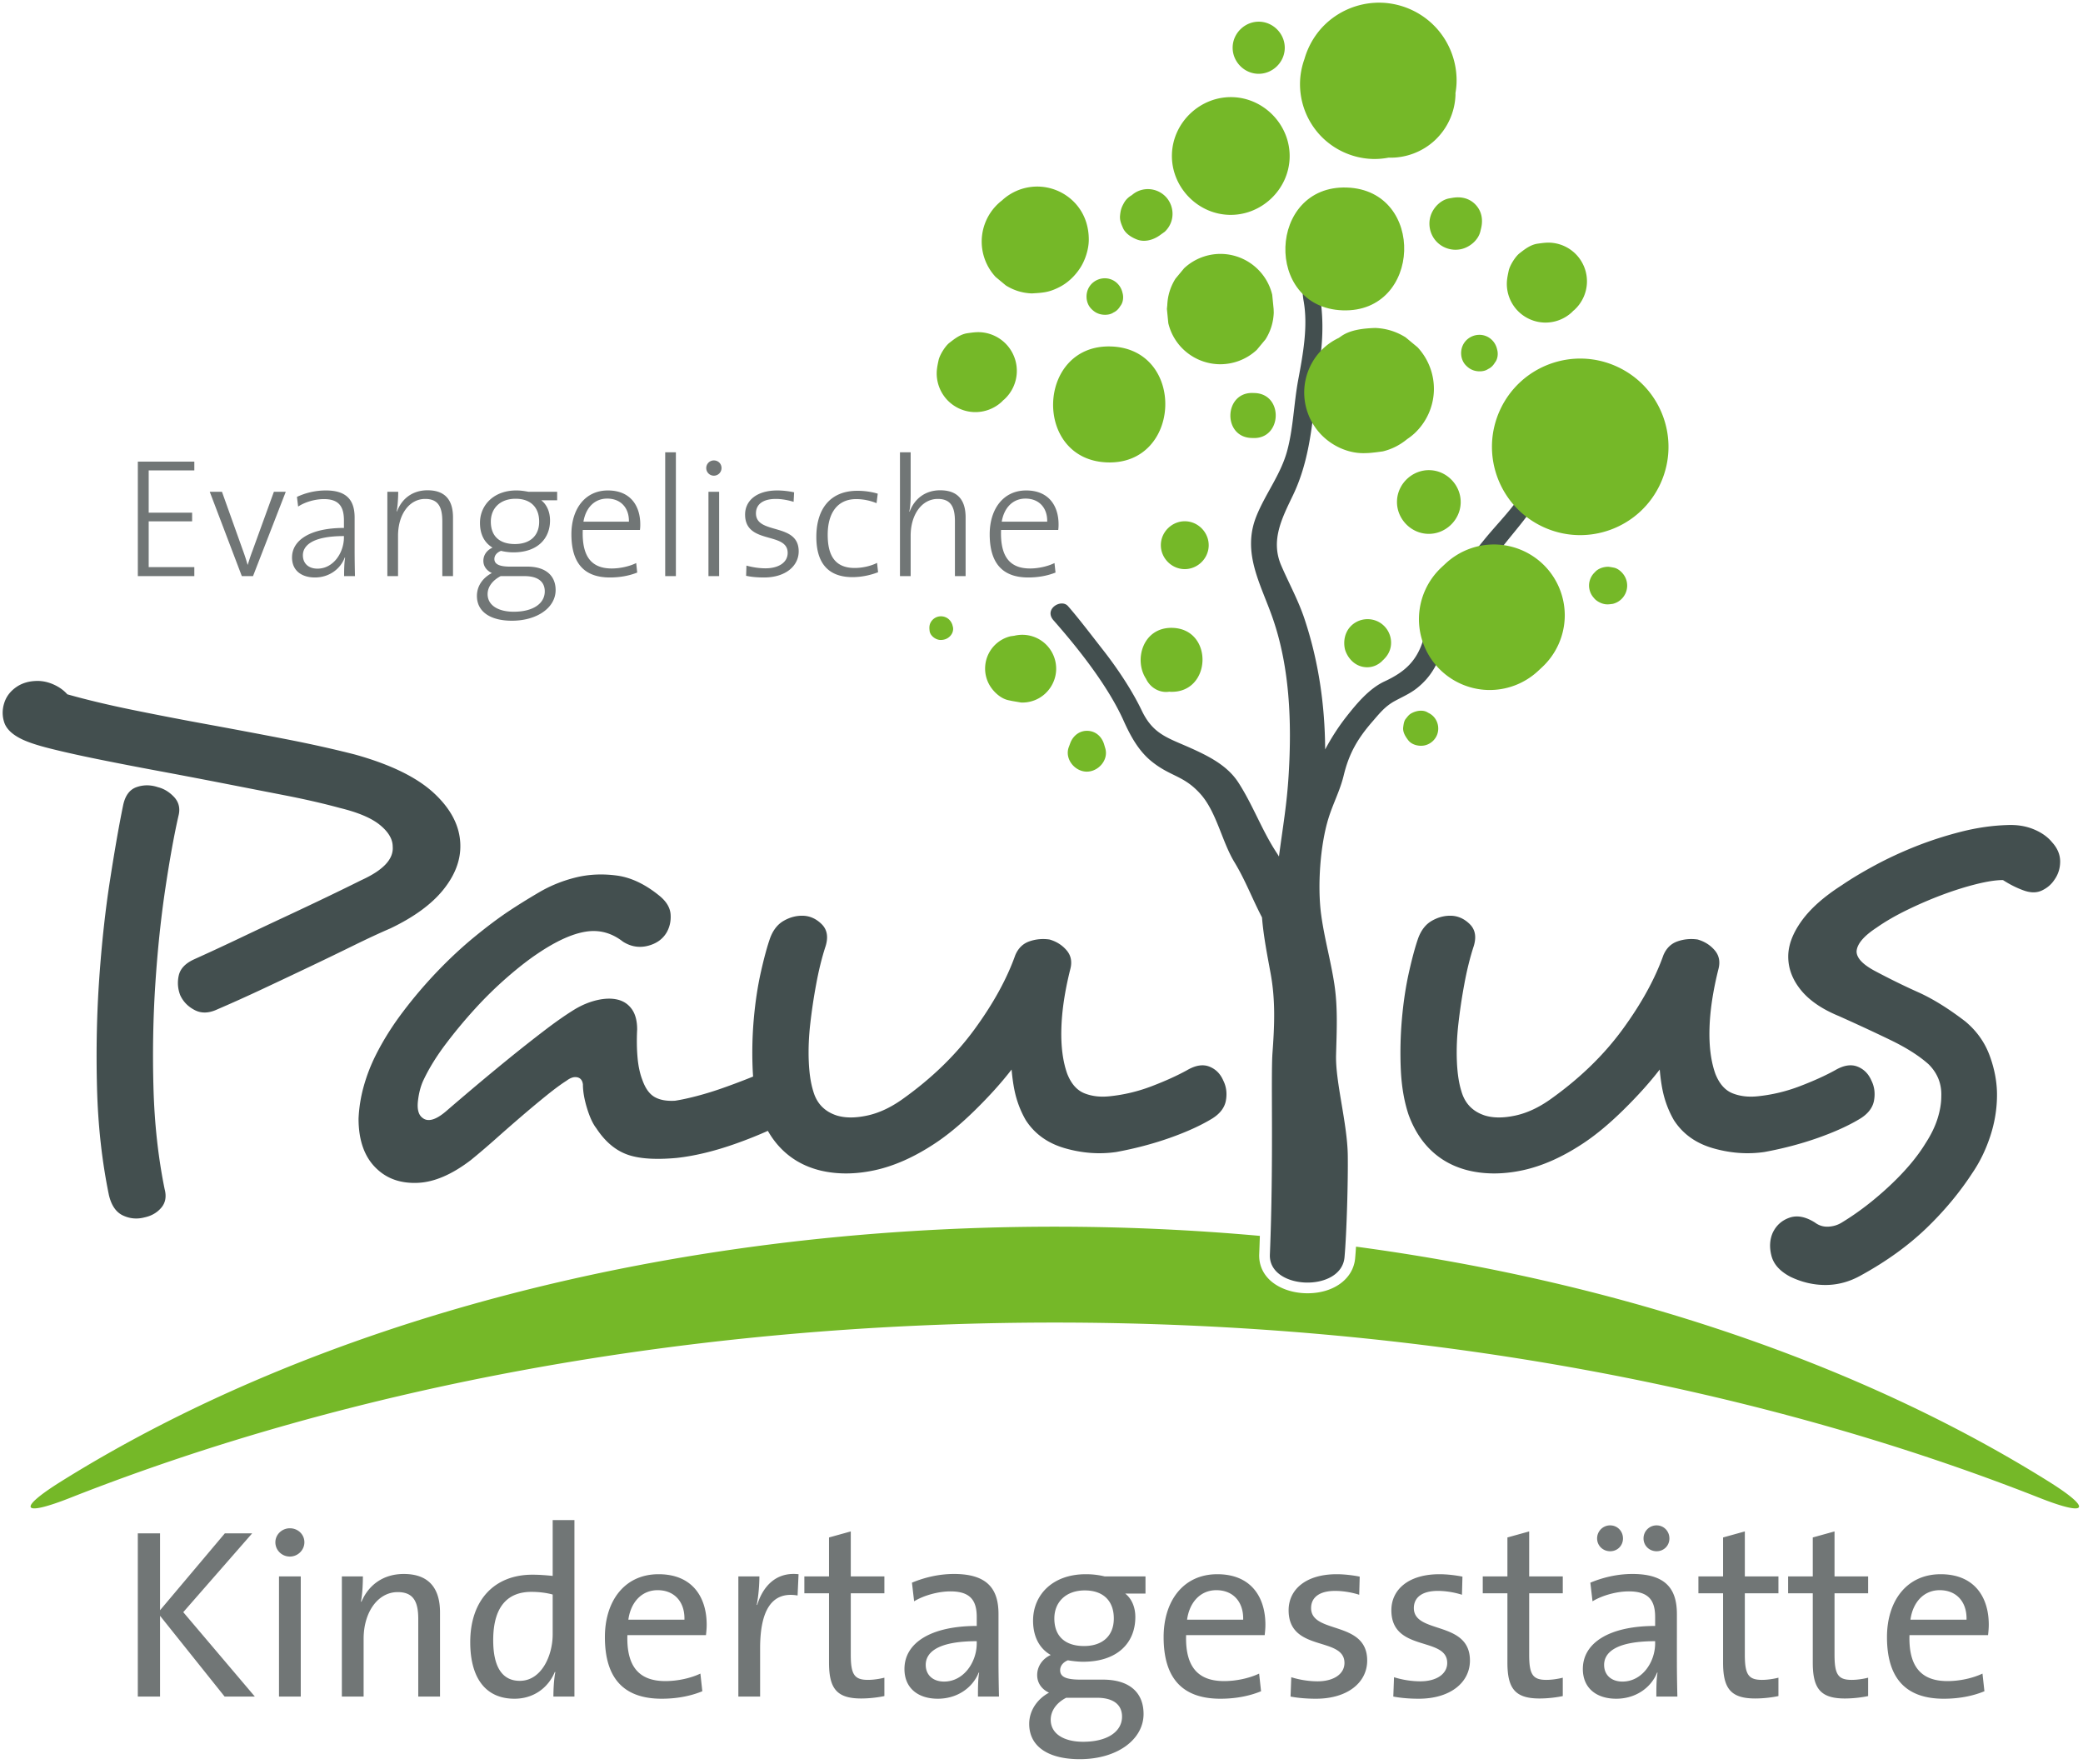<svg viewBox="0 0 921 780" xmlns="http://www.w3.org/2000/svg" fill-rule="evenodd" clip-rule="evenodd" stroke-linejoin="round" stroke-miterlimit="2"><g fill-rule="nonzero"><path d="M908.268 389.094c-1.308 1.971-3.121 3.504-5.421 4.6-2.3 1.096-4.979 1.096-8.042 0-3.075-1.096-6.137-2.629-9.2-4.6-3.07 0-7.012.608-11.825 1.808-4.825 1.204-9.858 2.792-15.112 4.758a178.863 178.863 0 00-15.6 6.734c-5.154 2.525-9.583 5.096-13.308 7.725-5.696 3.721-8.655 7.225-8.871 10.508 0 2.85 2.629 5.7 7.887 8.542 6.567 3.504 13.025 6.683 19.379 9.525 6.35 2.85 13.25 7.121 20.696 12.812 5.034 4.163 8.646 9.2 10.842 15.109 2.183 5.912 3.283 11.72 3.283 17.412 0 6.133-.987 12.213-2.954 18.229-1.975 6.021-4.604 11.442-7.887 16.263-5.696 8.754-12.538 16.966-20.53 24.637-8 7.659-17.57 14.563-28.741 20.692-5.042 2.846-10.3 4.271-15.767 4.271-5.258 0-10.404-1.204-15.442-3.613-4.6-2.408-7.391-5.475-8.375-9.196-.983-3.729-.82-7.12.492-10.187 1.529-3.283 3.992-5.529 7.392-6.733 3.391-1.205 7.171-.492 11.333 2.137 1.75 1.313 3.721 1.917 5.913 1.804 2.187-.112 4.154-.712 5.912-1.804 7.225-4.383 14.292-9.804 21.188-16.262 6.895-6.459 12.204-12.759 15.929-18.888 2.408-3.717 4.158-7.333 5.258-10.837 1.096-3.5 1.646-6.788 1.646-9.859.212-5.471-1.646-10.179-5.588-14.121-4.162-3.725-9.745-7.279-16.754-10.679-7.008-3.391-14.671-6.95-22.991-10.675-7.446-3.066-13.034-6.9-16.755-11.496-3.725-4.6-5.587-9.525-5.587-14.783 0-5.033 1.975-10.292 5.912-15.767 3.946-5.475 9.859-10.725 17.742-15.766 4.158-2.846 9.083-5.8 14.783-8.871 5.692-3.067 11.713-5.854 18.067-8.375 6.346-2.513 12.975-4.65 19.871-6.408 6.9-1.75 13.633-2.734 20.204-2.955 4.379-.216 8.317.384 11.825 1.809 3.5 1.425 6.242 3.337 8.213 5.746 2.408 2.625 3.612 5.479 3.612 8.541 0 3.071-.875 5.804-2.629 8.213zM686.12 199.038c-.154-4.562-7.187-4.883-7.145-.25.17 16.917-13.038 27.85-22.871 40.005-11.204 13.854-21.642 26-26.6 43.362-2.842 9.967-8.238 14.892-17.359 19.125-6.712 3.125-12.208 9.696-16.708 15.408-3.654 4.63-6.771 9.521-9.521 14.659-.1-19.671-2.929-39.192-9.196-57.909-2.716-8.1-6.829-15.558-10.208-23.379-4.842-11.187.346-21.021 5.196-31.137 9.017-18.842 8.796-39.375 11.883-59.704 1.538-10.196 1.55-20.788-.425-30.921-1.587-8.117.479-16.484-3.271-24.154-2.02-4.155-8.245-.767-6.291 3.387 3.433 7.308 1.354 17.5 2.787 25.504 2.038 11.396-.329 23.838-2.404 35.004-1.933 10.392-2.117 21.175-4.887 31.367-2.838 10.433-9.617 18.921-13.588 28.813-6.537 16.258 2.004 30.066 7.229 45.141 7.575 21.838 8.429 46.071 7.054 68.909-.804 13.533-2.545 22.925-4.304 36.416-.308-.5-.604-1.016-.929-1.508-6.592-9.963-10.558-21.242-17.033-31.229-4.609-7.117-12.192-11.146-19.667-14.584-11.012-5.066-17.8-6.25-23.012-17.166-4.342-9.084-10.95-18.929-17.159-26.85-4.266-5.434-10.954-14.259-15.496-19.392-2.979-3.375-10.775 1.317-6.391 6.292 11.037 12.521 24.087 29.029 30.962 44.308 3.034 6.754 6.6 13.408 12.475 18.133 8.459 6.788 14.088 6.067 21.5 14.305 7.163 7.958 9.504 21.062 15.088 30.233 4.754 7.808 7.958 16.35 12.166 24.383.667 8.346 2.321 16.604 3.821 24.829 2.184 11.917 1.696 23.05.817 35.063-.771 10.625.554 47.379-1.154 89.175-.642 15.721 31.604 16.862 33 1.192.979-10.938 1.604-34.18 1.441-45.175-.212-14.046-5.479-32.355-5.179-44.171.267-10.571.842-20.767-.737-31.284-1.563-10.375-4.463-20.487-5.859-30.904-1.662-12.371-.487-30.566 3.271-42.641 2.025-6.521 5.075-12.134 6.704-18.867 2.35-9.733 6.184-16.3 12.596-23.675 3.25-3.738 5.625-6.842 10.067-9.258 3.279-1.784 6.654-3.23 9.612-5.559 6.605-5.2 9.692-11.429 12.046-19.375 2.625-8.871 5.417-16.083 10.938-23.65a595.17 595.17 0 0116.671-21.746c9.875-12.291 20.641-23.704 20.07-40.525zM79.032 360.188c-1.971 8.541-3.937 19.379-5.912 32.52-1.971 13.138-3.446 27.213-4.434 42.213-.987 15-1.262 30.383-.825 46.15.442 15.767 2.079 30.654 4.929 44.671.875 3.287.384 6.025-1.479 8.216-1.862 2.184-4.325 3.613-7.387 4.267-3.288.871-6.463.604-9.525-.821-3.071-1.425-5.15-4.433-6.242-9.033-3.071-14.892-4.821-30.654-5.258-47.3-.438-16.638-.113-32.792.983-48.45 1.096-15.658 2.683-30.167 4.767-43.525 2.079-13.358 3.991-24.308 5.75-32.85.871-4.379 2.841-7.113 5.912-8.213 3.063-1.095 6.242-1.095 9.525 0 2.629.655 4.975 2.084 7.063 4.267 2.075 2.196 2.791 4.825 2.133 7.888zm260.474 139.784c-4.368 1.96-9.014 3.816-13.938 5.569-9.525 3.392-18.342 5.529-26.442 6.409-9.642.87-17.029.325-22.175-1.646-5.146-1.967-9.579-5.804-13.3-11.492-1.538-1.975-2.904-4.929-4.108-8.871-1.205-3.946-1.809-7.441-1.809-10.516-.221-1.75-1.041-2.792-2.462-3.117-1.425-.329-3.013.162-4.763 1.479-2.412 1.533-5.312 3.671-8.704 6.404a478.479 478.479 0 00-10.842 9.034 842.944 842.944 0 00-11.658 10.183c-3.946 3.5-7.667 6.679-11.171 9.525-8.325 6.35-16.096 9.692-23.325 10.021-7.225.329-13.137-1.592-17.737-5.75-5.696-5.038-8.538-12.596-8.538-22.667a63.566 63.566 0 012.296-14.287 76.63 76.63 0 015.258-13.634c3.284-6.571 7.334-13.025 12.155-19.379a200.739 200.739 0 0115.275-17.904c5.362-5.583 10.783-10.621 16.258-15.108 5.475-4.488 10.512-8.267 15.108-11.338 3.946-2.625 8.434-5.421 13.471-8.375 5.038-2.958 10.458-5.142 16.258-6.571 5.805-1.421 11.88-1.691 18.234-.821 6.35.88 12.7 3.942 19.05 9.2 2.846 2.413 4.379 5.042 4.6 7.884.216 2.846-.325 5.475-1.642 7.883-1.758 3.071-4.546 5.092-8.375 6.075-3.833.988-7.504.388-11.004-1.804-5.042-3.942-10.567-5.421-16.588-4.433-6.029.983-13.091 4.216-21.187 9.687-3.946 2.629-8.379 6.079-13.308 10.35a171.69 171.69 0 00-14.284 13.958 217.676 217.676 0 00-12.979 15.605c-4.054 5.366-7.283 10.57-9.692 15.604-1.312 2.625-2.187 5.804-2.629 9.529-.437 3.721.217 6.237 1.975 7.55 2.404 1.975 5.913.983 10.509-2.954 3.283-2.842 7.395-6.35 12.32-10.513a1118.208 1118.208 0 0115.271-12.646 690.728 690.728 0 0115.609-12.316c5.141-3.946 9.691-7.117 13.629-9.529 3.287-1.971 6.625-3.334 10.021-4.105 3.391-.766 6.404-.82 9.033-.166 2.629.658 4.704 2.083 6.242 4.271 1.525 2.191 2.3 5.15 2.3 8.866-.225 4.388-.167 8.492.162 12.321.329 3.833 1.038 7.175 2.138 10.021 1.312 3.725 3.12 6.242 5.42 7.554 2.296 1.317 5.305 1.863 9.034 1.646 2.841-.442 6.125-1.154 9.854-2.138a145.561 145.561 0 0011.167-3.45 320.974 320.974 0 0011.004-4.108c.857-.336 1.687-.67 2.489-1.001a92.753 92.753 0 01-.188-3.104 170.234 170.234 0 01.491-22.338c.659-7.441 1.696-14.337 3.121-20.696 1.425-6.345 2.796-11.379 4.108-15.108 1.313-3.504 3.284-6.021 5.913-7.554 2.629-1.529 5.362-2.3 8.212-2.3 3.284 0 6.184 1.262 8.705 3.775 2.512 2.525 3.004 5.971 1.479 10.35-1.538 4.821-2.85 10.183-3.942 16.096a248.024 248.024 0 00-2.629 17.575c-.658 5.804-.879 11.329-.658 16.587.216 5.259.875 9.642 1.97 13.142 1.534 5.475 5.034 9.087 10.513 10.837 3.721 1.1 8.158 1.1 13.304 0 5.146-1.095 10.35-3.5 15.6-7.225 12.921-9.195 23.542-19.487 31.867-30.879 8.321-11.383 14.341-22.337 18.066-32.846 1.313-3.07 3.392-5.095 6.242-6.079 2.842-.987 5.8-1.258 8.871-.821 3.062.875 5.583 2.463 7.554 4.763s2.517 5.092 1.642 8.375c-2.413 9.637-3.729 18.396-3.942 26.279-.221 7.883.658 14.571 2.625 20.038 1.75 4.383 4.275 7.225 7.558 8.541 3.284 1.313 7.005 1.759 11.167 1.313a72.787 72.787 0 0018.563-4.434c6.02-2.3 11.22-4.65 15.604-7.062 3.716-2.188 7.004-2.738 9.854-1.642 2.846 1.1 4.929 3.179 6.242 6.242 1.308 2.629 1.691 5.533 1.145 8.704-.545 3.179-2.575 5.863-6.075 8.05-5.041 3.067-11.283 5.908-18.725 8.538-7.445 2.629-15.329 4.708-23.65 6.241-7.45 1.096-15.004.546-22.666-1.641-7.667-2.192-13.467-6.35-17.409-12.484a44.21 44.21 0 01-4.108-9.687c-.983-3.396-1.696-7.609-2.133-12.65-4.384 5.7-9.75 11.662-16.096 17.904-6.354 6.242-12.375 11.225-18.067 14.946-8.983 5.912-17.741 9.8-26.283 11.662-8.538 1.854-16.533 1.913-23.975.163-6.354-1.534-11.775-4.384-16.263-8.542-2.755-2.554-5.117-5.559-7.087-9.018zm487.96-22.186c1.308 2.629 1.692 5.533 1.146 8.704-.546 3.179-2.575 5.863-6.075 8.05-5.042 3.067-11.284 5.908-18.725 8.538-7.446 2.629-15.329 4.708-23.65 6.241-7.45 1.096-15.004.546-22.667-1.641-7.667-2.192-13.467-6.35-17.408-12.484a44.165 44.165 0 01-4.109-9.687c-.983-3.396-1.695-7.609-2.133-12.65-4.383 5.7-9.75 11.662-16.096 17.904-6.354 6.242-12.375 11.225-18.066 14.946-8.984 5.912-17.742 9.8-26.284 11.662-8.537 1.854-16.533 1.913-23.975.163-6.354-1.534-11.775-4.384-16.262-8.542-4.492-4.162-7.938-9.525-10.346-16.096-1.971-5.912-3.121-12.591-3.45-20.037a170.06 170.06 0 01.492-22.338c.658-7.441 1.695-14.337 3.12-20.696 1.425-6.345 2.796-11.379 4.109-15.108 1.312-3.504 3.283-6.021 5.912-7.554 2.629-1.529 5.363-2.3 8.213-2.3 3.283 0 6.183 1.262 8.704 3.775 2.512 2.525 3.004 5.971 1.479 10.35-1.537 4.821-2.85 10.183-3.942 16.096a248.024 248.024 0 00-2.629 17.575c-.658 5.804-.879 11.329-.658 16.587.217 5.259.875 9.642 1.971 13.142 1.533 5.475 5.033 9.087 10.512 10.837 3.721 1.1 8.159 1.1 13.304 0 5.146-1.095 10.35-3.5 15.6-7.225 12.921-9.195 23.542-19.487 31.867-30.879 8.321-11.383 14.342-22.337 18.067-32.846 1.312-3.07 3.391-5.095 6.241-6.079 2.842-.987 5.8-1.258 8.871-.821 3.063.875 5.584 2.463 7.554 4.763 1.971 2.3 2.517 5.092 1.642 8.375-2.412 9.637-3.729 18.396-3.942 26.279-.22 7.883.659 14.571 2.625 20.038 1.75 4.383 4.275 7.225 7.559 8.541 3.283 1.313 7.004 1.759 11.166 1.313a72.777 72.777 0 0018.563-4.434c6.021-2.3 11.221-4.65 15.604-7.062 3.717-2.188 7.004-2.738 9.854-1.642 2.846 1.1 4.929 3.179 6.242 6.242zM203.532 373.325c.217 6.792-2.25 13.417-7.396 19.875-5.146 6.463-12.971 12.213-23.483 17.246-4.6 1.971-10.021 4.492-16.263 7.554a1729.665 1729.665 0 01-19.708 9.525 3387.592 3387.592 0 01-20.858 9.854c-7.013 3.284-13.584 6.242-19.709 8.871-3.729 1.754-7.062 1.867-10.02.329-2.959-1.529-5.088-3.721-6.405-6.571-1.095-2.841-1.312-5.75-.658-8.704.658-2.958 2.846-5.308 6.571-7.062a1123.108 1123.108 0 0020.529-9.525 2748.05 2748.05 0 0120.204-9.525 1747.079 1747.079 0 0018.396-8.709 1120.45 1120.45 0 0015.113-7.387c9.629-4.379 14.233-9.308 13.791-14.783 0-3.284-1.858-6.459-5.583-9.525-3.725-3.067-9.638-5.588-17.738-7.559-7.225-1.971-15.329-3.829-24.308-5.583-8.983-1.75-18.233-3.554-27.758-5.421-9.525-1.858-19-3.662-28.413-5.417a1651.534 1651.534 0 01-26.279-5.095c-8.104-1.642-15.225-3.225-21.354-4.763-6.129-1.529-10.621-3.062-13.467-4.596-3.729-1.975-6.025-4.325-6.896-7.062-.879-2.738-.879-5.534 0-8.379.871-2.846 2.625-5.2 5.255-7.063 2.625-1.858 5.8-2.792 9.525-2.792 2.408 0 4.816.546 7.229 1.642 2.404 1.1 4.379 2.521 5.912 4.271 8.542 2.412 18.171 4.708 28.904 6.9a1649.375 1649.375 0 0033.18 6.404 3372.864 3372.864 0 0133.995 6.404c11.28 2.192 21.63 4.492 31.046 6.9 15.767 4.384 27.429 10.075 34.984 17.079 7.558 7.013 11.441 14.567 11.662 22.667z" fill="#434f4f"/><path d="M112.672 750.082L81.03 712.775l30.466-34.848H99.417L70.768 711.92v-33.993h-9.834v72.155h9.834v-35.703l28.542 35.703h13.362zm21.914-68.2c0-3.528-2.886-6.2-6.414-6.2-3.527 0-6.414 2.779-6.414 6.2 0 3.527 2.887 6.307 6.414 6.307 3.528 0 6.414-2.887 6.414-6.307zm-1.603 68.2v-53.128h-9.621v53.128h9.621zm61.572 0v-37.2c0-9.407-3.848-16.997-16.034-16.997-9.087 0-15.607 4.918-18.707 12.293l-.214-.106c.641-3.1.855-8.018.855-11.118h-9.3v53.128h9.621v-25.548c0-11.759 6.307-20.631 15.072-20.631 7.056 0 9.087 4.382 9.087 11.865v34.314h9.62zm59.435 0v-78.035h-9.621v24.693c-3.207-.32-6.093-.534-8.979-.534-16.783 0-27.473 11.224-27.473 29.824 0 15.5 6.521 25.014 19.563 25.014 8.338 0 14.858-4.703 17.851-11.865l.214.107c-.641 3.1-.855 7.803-.855 10.796h9.3zm-9.621-27.472c0 9.3-4.917 20.524-14.538 20.524-8.017 0-11.758-6.521-11.758-17.959 0-15.286 6.734-21.379 16.889-21.379 2.994 0 6.2.32 9.407 1.176v17.638zm68.094-4.276c0-12.187-6.307-22.342-21.273-22.342-15.072 0-23.731 11.866-23.731 27.793 0 18.708 8.766 27.259 25.121 27.259 6.628 0 12.828-1.176 17.959-3.314l-.855-7.803c-4.276 2.031-10.049 3.314-15.5 3.314-11.332 0-17.211-6.093-16.783-20.311h34.741c.214-1.817.321-3.313.321-4.596zm-9.835-2.245h-24.8c1.069-7.804 5.986-13.042 12.935-13.042 7.483 0 12.079 5.238 11.865 13.042zm50.456-20.097c-10.583-1.176-16.035 6.2-18.28 13.576h-.213c.855-4.383 1.176-9.3 1.176-12.614h-9.301v53.128h9.621v-21.379c0-16.997 5.345-25.228 16.569-23.304l.428-9.407zm37.948 53.876v-8.124c-2.138.535-4.81.962-7.269.962-5.986 0-7.589-2.351-7.589-11.117v-27.152h14.858v-7.483h-14.858v-19.883l-9.621 2.673v17.21h-10.904v7.483h10.904v30.573c0 11.438 3.314 15.927 14.217 15.927 3.421 0 7.269-.427 10.262-1.069zm50.67.214c-.107-4.596-.214-10.262-.214-15.286V713.63c0-10.583-4.383-17.745-19.669-17.745-7.055 0-13.469 1.711-18.6 3.849l.962 8.231c4.596-2.78 11.01-4.383 16.034-4.383 8.766 0 11.652 3.955 11.652 11.331v3.955c-20.097 0-31.962 7.376-31.962 19.028 0 8.445 5.986 13.148 14.752 13.148 8.765 0 15.5-5.024 18.065-11.545h.214c-.534 2.994-.534 6.842-.534 10.583h9.3zm-9.835-23.517c0 8.338-5.772 16.89-14.431 16.89-4.917 0-8.124-2.887-8.124-7.376 0-4.811 4.062-10.476 22.555-10.476v.962zm73.759 31.214c0-9.621-6.414-15.18-17.959-15.18h-9.834c-6.414 0-9.086-1.175-9.086-4.169 0-1.71 1.069-3.42 3.42-4.382 1.818.32 4.49.641 6.735.641 15.179 0 23.09-8.338 23.09-19.776 0-4.49-1.711-8.231-4.49-10.369h8.979v-7.59h-18.065c-2.78-.641-5.238-.962-8.338-.962-14.859 0-23.304 9.3-23.304 20.524 0 6.735 2.566 12.187 7.804 15.18-3.742 1.71-5.987 5.131-5.987 8.872 0 3.528 2.031 6.307 5.238 7.804-4.703 2.458-8.765 7.483-8.765 13.79 0 10.155 8.658 15.607 22.341 15.607 16.676 0 28.221-8.766 28.221-19.99zm-13.148-42.225c0 7.804-5.131 12.187-13.149 12.187-8.338 0-13.148-4.276-13.148-12.187 0-7.162 5.024-12.4 13.469-12.4 8.124 0 12.828 4.597 12.828 12.4zm3.634 43.401c0 6.52-6.307 11.117-17.21 11.117-8.338 0-14.324-3.421-14.324-9.728 0-4.062 2.672-7.589 6.841-9.727h13.576c7.483 0 11.117 3.207 11.117 8.338zm63.39-40.621c0-12.187-6.307-22.342-21.272-22.342-15.073 0-23.731 11.866-23.731 27.793 0 18.708 8.765 27.259 25.12 27.259 6.628 0 12.828-1.176 17.959-3.314l-.855-7.803c-4.276 2.031-10.048 3.314-15.5 3.314-11.331 0-17.21-6.093-16.783-20.311h34.742c.213-1.817.32-3.313.32-4.596zm-9.834-2.245h-24.8c1.069-7.804 5.986-13.042 12.934-13.042 7.483 0 12.08 5.238 11.866 13.042zm54.838 18.066c0-17.852-24.8-11.545-24.8-23.197 0-4.597 3.528-7.59 10.583-7.59 3.527 0 7.376.642 10.689 1.71l.214-8.017c-3.207-.641-6.948-1.069-10.155-1.069-13.897 0-21.272 6.949-21.272 15.928 0 18.707 24.693 11.438 24.693 23.303 0 4.918-4.811 8.125-11.866 8.125-4.062 0-8.338-.749-11.652-1.818l-.32 8.552c3.314.642 7.269.962 11.224.962 14.11 0 22.662-7.269 22.662-16.889zm45.431 0c0-17.852-24.8-11.545-24.8-23.197 0-4.597 3.528-7.59 10.583-7.59 3.528 0 7.376.642 10.69 1.71l.214-8.017c-3.207-.641-6.949-1.069-10.156-1.069-13.896 0-21.272 6.949-21.272 15.928 0 18.707 24.693 11.438 24.693 23.303 0 4.918-4.81 8.125-11.866 8.125-4.062 0-8.337-.749-11.651-1.818l-.321 8.552c3.314.642 7.269.962 11.224.962 14.111 0 22.662-7.269 22.662-16.889zm41.049 15.713v-8.124c-2.138.535-4.81.962-7.269.962-5.986 0-7.59-2.351-7.59-11.117v-27.152h14.859v-7.483h-14.859v-19.883l-9.621 2.673v17.21h-10.903v7.483h10.903v30.573c0 11.438 3.314 15.927 14.218 15.927 3.421 0 7.269-.427 10.262-1.069zm50.669.214c-.107-4.596-.214-10.262-.214-15.286V713.63c0-10.583-4.382-17.745-19.669-17.745-7.055 0-13.469 1.711-18.6 3.849l.962 8.231c4.597-2.78 11.011-4.383 16.035-4.383 8.765 0 11.652 3.955 11.652 11.331v3.955c-20.097 0-31.963 7.376-31.963 19.028 0 8.445 5.987 13.148 14.752 13.148 8.766 0 15.5-5.024 18.066-11.545h.214c-.535 2.994-.535 6.842-.535 10.583h9.3zm-9.834-23.517c0 8.338-5.773 16.89-14.431 16.89-4.918 0-8.125-2.887-8.125-7.376 0-4.811 4.062-10.476 22.556-10.476v.962zm6.307-46.394c0-3.206-2.459-5.772-5.666-5.772a5.748 5.748 0 00-5.772 5.772c0 3.207 2.565 5.666 5.772 5.666 3.207 0 5.666-2.459 5.666-5.666zm-20.525 0c0-3.206-2.458-5.772-5.665-5.772a5.75 5.75 0 00-5.773 5.772c0 3.207 2.566 5.666 5.773 5.666s5.665-2.459 5.665-5.666zm68.735 69.697v-8.124c-2.138.535-4.81.962-7.269.962-5.986 0-7.589-2.351-7.589-11.117v-27.152h14.858v-7.483H771.48v-19.883l-9.621 2.673v17.21h-10.904v7.483h10.904v30.573c0 11.438 3.314 15.927 14.217 15.927 3.421 0 7.269-.427 10.262-1.069zm39.659 0v-8.124c-2.138.535-4.81.962-7.269.962-5.986 0-7.59-2.351-7.59-11.117v-27.152h14.859v-7.483h-14.859v-19.883l-9.62 2.673v17.21h-10.904v7.483h10.904v30.573c0 11.438 3.313 15.927 14.217 15.927 3.421 0 7.269-.427 10.262-1.069zm53.342-31.534c0-12.187-6.307-22.342-21.273-22.342-15.072 0-23.731 11.866-23.731 27.793 0 18.708 8.766 27.259 25.121 27.259 6.628 0 12.828-1.176 17.959-3.314l-.856-7.803c-4.275 2.031-10.048 3.314-15.5 3.314-11.331 0-17.21-6.093-16.782-20.311h34.741c.214-1.817.321-3.313.321-4.596zm-9.835-2.245h-24.8c1.069-7.804 5.986-13.042 12.935-13.042 7.482 0 12.079 5.238 11.865 13.042z" fill="#717676"/><path d="M595.544 82.915c-35-1.221-36.896 53.067-1.896 54.292 35.013 1.221 36.909-53.071 1.896-54.292M611.45 291.94c.042-.017.071-.042.096-.058l.137-.171c-.07.079-.154.154-.233.229" fill="#75b828"/><path d="M611.425 292.03c.075-.088.15-.167.255-.242-.046.033-.092.062-.134.092-.037.05-.083.104-.121.15M905.81 655.004c-81.683-51.042-187.466-87.871-306.25-103.834a207.13 207.13 0 01-.379 5.121c-.808 9.121-9.471 15.492-21.058 15.492-6.942 0-13.383-2.396-17.233-6.408-2.875-2.992-4.3-6.759-4.13-10.892.109-2.721.2-5.404.288-8.075a1013.228 1013.228 0 00-90.654-4.063c-172.475 0-328.254 43.192-439.421 112.659-19.513 12.196-17.446 15.704 3.958 7.262 124.067-48.921 273.975-77.533 435.463-77.533 161.483 0 311.396 28.612 435.458 77.533 21.408 8.446 23.475 4.934 3.958-7.262zM488.7 330.846c-.179-.592-.35-1.192-.529-1.783-.988-3.338-3.688-5.83-7.275-5.95-3.592-.13-6.45 2.17-7.675 5.425-.213.583-.429 1.166-.65 1.745-1.921 5.146 2.483 10.688 7.7 10.871 5.208.179 9.983-5.041 8.429-10.308zm145.17-13.998a7.382 7.382 0 00-2.345-1.687c-.425-.271-.859-.513-1.359-.671-1.925-.6-4.096-.154-5.854.733-1.325.667-1.829 1.45-2.742 2.563-.8.967-.995 2.571-1.145 3.729-.271 2.175 1 4.167 2.245 5.779 1.625 2.109 4.913 2.817 7.38 2.229 2.595-.616 4.737-2.608 5.529-5.154.816-2.616.158-5.525-1.709-7.521zm-170.902-31.426a14.953 14.953 0 00-6.471-4.079 15.048 15.048 0 00-7.958-.28c-.567.084-1.142.167-1.717.242a14.702 14.702 0 00-6.596 3.546 14.734 14.734 0 00-4.65 10.212 14.558 14.558 0 001.738 7.459c1.666 3.096 4.971 6.283 8.525 7.046.562.12 1.133.241 1.691.358 1.321.225 2.642.454 3.963.675a14.914 14.914 0 007.625-1.775c4.642-2.508 7.679-7.388 7.862-12.663a15.039 15.039 0 00-4.012-10.741zm55.542-7.827c-13.142-.459-17.317 14.104-11.796 22.504 1.529 3.291 4.787 5.696 8.608 5.829a9.971 9.971 0 001.667-.113c.179.009.35.038.533.042 18.221.638 19.204-27.625.988-28.262zm164.937-26.917a31.421 31.421 0 00-21.804-9.941 31.408 31.408 0 00-22.454 8.396l-1.846 1.72a31.402 31.402 0 00-9.938 21.809 31.428 31.428 0 008.388 22.45 31.46 31.46 0 0021.812 9.941 31.448 31.448 0 0022.45-8.395c.617-.571 1.234-1.15 1.846-1.721a31.432 31.432 0 009.942-21.813 31.397 31.397 0 00-8.396-22.446zm-71.606 40.857l-.158.175c.145-.154.287-.308.429-.47 1.741-1.796 2.858-4.025 2.954-6.746.129-3.671-1.742-7.192-4.838-9.15-3.137-1.992-7.208-2.129-10.483-.367-4.267 2.304-6.012 6.938-5.179 11.563.204 1.15.729 2.316 1.337 3.341 1.792 2.984 4.696 4.992 8.246 5.121 2.959.1 5.375-1.104 7.3-3.062-.171.133-.358.266-.537.387.321-.25.633-.517.929-.792zM421.216 276.75c-.2-.983-.721-1.925-1.375-2.629-1.571-1.708-4.208-2.133-6.242-1.029a5.203 5.203 0 00-1.921 1.788c-.812 1.283-.833 2.525-.662 3.97.004.038.012.067.012.1.255 2.205 2.784 4.009 4.888 3.996 1.537-.008 2.933-.483 4.037-1.571.888-.858 1.434-1.97 1.475-3.212a4.036 4.036 0 00-.212-1.413zm297.245-21.779c-.938-1.733-2.817-3.566-4.821-3.983a31.649 31.649 0 00-2.346-.4c-2.046-.071-4.537.671-5.962 2.225a5.68 5.68 0 00-.175.196 8.045 8.045 0 00-2.325 3.991s0 .009-.009.005a7.982 7.982 0 00-.112 3.216c.008.004.008.009.008.013a8.078 8.078 0 002.038 4.141.67.67 0 01.104.134c.837 1.05 2.4 1.941 3.65 2.337 1.75.542 2.796.375 4.571.134a8.29 8.29 0 003.733-2.005 8.334 8.334 0 002.638-5.779 8.297 8.297 0 00-.992-4.225zm-194.242-24.506c-5.767-.2-10.746 4.446-10.946 10.209-.2 5.762 4.437 10.737 10.208 10.941 5.759.2 10.738-4.441 10.938-10.204.204-5.762-4.442-10.746-10.2-10.946zm203.023-59.525c-7.034-7.533-16.879-12.025-27.184-12.387-10.308-.359-20.45 3.437-27.979 10.462-7.541 7.029-12.033 16.879-12.391 27.183a39.169 39.169 0 0010.466 27.98c7.021 7.537 16.875 12.033 27.179 12.391 10.305.359 20.446-3.437 27.98-10.466 7.537-7.025 12.029-16.875 12.387-27.18.363-10.304-3.429-20.445-10.458-27.983zm-94.987 36.928c-7.679-.266-14.304 5.913-14.571 13.588-.271 7.675 5.909 14.3 13.588 14.567 7.666.27 14.296-5.913 14.566-13.584.267-7.675-5.916-14.304-13.583-14.571zm-140.93-54.683c-16.521-.577-25.228 11.947-25.676 24.759-.447 12.813 7.365 25.914 23.884 26.491 33.054 1.154 34.846-50.096 1.792-51.25zm142.668 19.649a27.016 27.016 0 00-7.209-19.291c-1.766-1.467-3.537-2.93-5.296-4.396-4.108-2.579-8.591-3.963-13.45-4.146-4.841.171-10.808.704-14.975 3.612l-1.154.796c-2.425 1.163-4.691 2.65-6.729 4.538a26.94 26.94 0 00-8.508 18.671 26.964 26.964 0 007.187 19.225c4.734 5.075 11.671 8.433 18.667 8.508a36.317 36.317 0 004.371-.221c1.521-.146 3.037-.358 4.541-.571 4.025-.979 7.592-2.821 10.746-5.425 1.134-.762 2.238-1.596 3.267-2.558a27.018 27.018 0 008.542-18.742zm-79.212.936l-.788-.029c-12.837-.446-13.529 19.446-.7 19.892l.796.029c12.825.446 13.517-19.446.692-19.892zm-105.196-9.21a17.168 17.168 0 00-4.583-12.263 17.162 17.162 0 00-11.917-5.433c-1.767-.059-3.579.212-5.287.45-3.155.446-5.609 2.383-8.009 4.246-1.887 1.466-4.304 5.391-4.796 7.691-.358 1.692-.754 3.484-.82 5.25a17.174 17.174 0 004.587 12.263 17.174 17.174 0 0011.917 5.429 17.183 17.183 0 0012.266-4.583c.2-.192.384-.4.575-.596.217-.184.438-.346.638-.538a17.174 17.174 0 005.429-11.916zm212.353-10.097c-.595-2.8-2.645-5.188-5.45-6.067-3.45-1.079-7.283.333-9.22 3.383-1.888 2.984-1.625 7.254.92 9.804 1.05 1.055 2.071 1.767 3.509 2.217 1.871.588 4.496.55 6.191-.592.034-.025.059-.045.1-.066 1.238-.546 2.255-1.588 2.971-2.813.063-.091.129-.166.196-.262 1.079-1.496 1.338-3.763.783-5.604zM563.135 136.6c-.209-2.092-.417-4.184-.621-6.28a23.454 23.454 0 00-5.692-10.579 23.588 23.588 0 00-16.379-7.471 23.595 23.595 0 00-16.863 6.309c-1.279 1.541-2.554 3.083-3.841 4.629-2.254 3.592-3.463 7.508-3.625 11.75-.059.542-.113 1.079-.167 1.621l.621 6.308a23.652 23.652 0 005.708 10.638 23.754 23.754 0 0016.467 7.5 23.696 23.696 0 0016.942-6.338c1.291-1.55 2.579-3.1 3.862-4.65 2.271-3.612 3.479-7.55 3.642-11.808-.017-.546-.034-1.088-.054-1.629zm138.533-11.624a17.15 17.15 0 00-4.587-12.262 17.15 17.15 0 00-11.913-5.434c-1.766-.058-3.579.213-5.287.45-3.15.446-5.608 2.384-8.008 4.246-1.888 1.467-4.309 5.392-4.796 7.692-.359 1.692-.754 3.483-.821 5.25a17.143 17.143 0 004.592 12.262 17.156 17.156 0 0011.912 5.43 17.169 17.169 0 0012.263-4.584c.204-.191.383-.4.579-.596.216-.183.437-.345.637-.537a17.19 17.19 0 005.429-11.917zm-205.355 4.487c-.595-2.8-2.645-5.188-5.45-6.067-3.45-1.079-7.283.333-9.22 3.383-1.888 2.984-1.625 7.254.92 9.804 1.05 1.055 2.071 1.767 3.509 2.217 1.871.588 4.496.55 6.191-.592.034-.025.059-.045.1-.066 1.238-.546 2.255-1.588 2.971-2.813.063-.091.129-.166.196-.262 1.079-1.496 1.338-3.763.783-5.604zm-21.016-39.726a22.918 22.918 0 00-15.9-7.242 22.898 22.898 0 00-16.362 6.117v.004a21.15 21.15 0 00-1.684 1.421 23.023 23.023 0 00-7.279 15.971 22.998 22.998 0 006.146 16.437c1.504 1.25 3.004 2.5 4.512 3.746 3.5 2.196 7.317 3.375 11.455 3.533 5.191-.287 7.845-.487 12.504-2.933 3.65-1.917 6.733-4.946 8.954-8.392 2.204-3.404 3.742-8.237 3.767-12.296.037-6.112-1.913-11.854-6.113-16.366zm177.189.818c-2.708-2.909-6.438-3.75-10.246-3.096l-1.383.237c-3.884.667-7.179 4.117-8.317 7.759-1.229 3.925-.233 8.3 2.571 11.304 2.8 3.004 7.096 4.304 11.092 3.35 3.716-.884 7.387-3.934 8.325-7.759.108-.45.22-.904.333-1.358.912-3.754.333-7.529-2.375-10.437zm-136.971-3.48a10.953 10.953 0 00-7.587-3.458 10.81 10.81 0 00-5.546 1.296c-.7.383-1.338.842-1.925 1.35-1.396.808-2.609 1.921-3.409 3.317-1.212 2.129-1.583 3.295-1.816 5.737-.2 2.025.5 3.65 1.279 5.45 1.096 2.529 3.783 4.192 6.2 5.125 3.387 1.317 7.171.196 10.004-1.796.754-.537 1.504-1.079 2.263-1.625a10.888 10.888 0 002.97-4.704c1.159-3.712.213-7.85-2.433-10.692zm29.586-44.12c-14.183-.495-26.429 10.925-26.925 25.109-.496 14.183 10.921 26.429 25.104 26.921 14.188.495 26.433-10.921 26.929-25.105.5-14.183-10.925-26.429-25.108-26.925zm98.913-6.254c.317-9.062-3.012-17.975-9.196-24.604-6.175-6.629-14.841-10.575-23.9-10.896a34.504 34.504 0 00-24.612 9.2c-4.579 4.279-7.85 9.759-9.554 15.729-1.134 3.175-1.813 6.53-1.934 9.942a33.208 33.208 0 008.867 23.708c5.954 6.384 14.3 10.188 23.033 10.496 2.434.084 4.842-.133 7.209-.575 7.554.25 14.991-2.533 20.508-7.683a28.803 28.803 0 009.108-19.971c.009-.296-.016-.587-.008-.883.242-1.475.429-2.959.479-4.463zm-87.072-27.11c-6.279-.216-11.7 4.842-11.917 11.117-.221 6.275 4.833 11.696 11.113 11.912 6.275.221 11.695-4.833 11.916-11.108.221-6.279-4.833-11.7-11.112-11.921z" fill="#75b828"/><path d="M85.92 254.711v-3.975H65.745v-20.25h19.2v-3.825h-19.2v-18.675H85.92v-3.9H60.945v50.625H85.92zm40.425-37.275h-5.25l-9.525 26.25c-.75 1.95-1.425 4.05-2.025 6h-.075c-.6-2.1-1.2-3.975-2.025-6.225l-9.3-26.025h-5.4l14.175 37.275h4.95l14.475-37.275zm30.6 37.275c-.075-3.375-.15-7.725-.15-11.55v-14.325c0-6.9-2.775-12-12.675-12-5.025 0-9.3 1.2-12.825 2.85l.525 4.275c3.3-2.175 7.8-3.3 11.4-3.3 6.675 0 8.85 3.375 8.85 9.45v3.3c-15 0-22.95 5.475-22.95 13.05 0 5.925 4.35 8.85 10.125 8.85 6.525 0 11.4-3.975 13.2-8.85l.15.075c-.375 2.175-.45 5.175-.45 8.175h4.8zm-4.875-17.175c0 6.825-4.65 13.875-11.7 13.875-3.9 0-6.45-2.25-6.45-5.925s3.225-8.475 18.15-8.475v.525zm48.225 17.175v-25.95c0-6.675-2.625-12-11.25-12-6.6 0-11.4 3.675-13.5 9.375l-.15-.075c.45-2.325.675-6.075.675-8.625h-4.8v37.275h4.725v-17.85c0-9.375 4.95-16.275 12-16.275 5.85 0 7.575 3.675 7.575 9.9v24.225h4.725zm45.375 6.15c0-6.375-4.425-10.35-12.525-10.35h-7.65c-4.65 0-6.9-1.05-6.9-3.375 0-1.425.9-2.775 2.925-3.6 1.425.375 3.6.675 5.475.675 10.8 0 16.2-6.225 16.2-14.1 0-3.9-1.5-7.125-3.9-8.925h7.05v-3.75H233.67c-1.95-.375-3.45-.6-5.4-.6-9.975 0-16.05 6.525-16.05 14.325 0 4.875 1.8 8.7 5.55 10.95-2.625 1.2-4.05 3.375-4.05 5.85 0 2.4 1.425 4.275 3.75 5.4-3.6 1.875-6.6 5.325-6.6 10.125 0 7.05 6.075 10.95 15.45 10.95 11.175 0 19.35-5.775 19.35-13.575zm-7.275-30.225c0 6.375-4.2 9.9-10.725 9.9-6.75 0-10.65-3.45-10.65-9.9 0-5.85 4.05-10.125 10.95-10.125 6.6 0 10.425 3.75 10.425 10.125zm2.475 30.825c0 5.325-5.1 9-13.725 9-6.525 0-11.55-2.625-11.55-7.8 0-3.3 2.325-6.15 5.775-7.95h10.5c6 0 9 2.475 9 6.75zm42.225-29.625c0-8.025-4.2-15-14.325-15s-16.125 8.25-16.125 19.35c0 13.125 5.925 19.125 17.025 19.125 4.65 0 8.7-.825 12.075-2.175l-.45-4.2c-2.7 1.35-6.9 2.4-10.8 2.4-8.7 0-13.275-4.95-12.825-17.025h25.275c.15-1.05.15-1.95.15-2.475zm-5.025-1.2h-20.1c1.05-6.225 4.95-10.2 10.5-10.2 6.075 0 9.75 4.2 9.6 10.2zm16.05-30.675h4.725v54.75h-4.725zm24.9 6.975c0-1.95-1.5-3.375-3.375-3.375a3.361 3.361 0 00-3.375 3.375c0 1.875 1.5 3.375 3.375 3.375s3.375-1.5 3.375-3.375zm-1.05 47.775v-37.275h-4.725v37.275h4.725zm35.175-10.95c0-12.9-18.9-7.2-18.9-16.8 0-3.9 3-6.375 8.775-6.375 2.625 0 5.4.525 7.875 1.275l.225-4.2c-2.4-.525-5.1-.825-7.425-.825-9.225 0-14.25 4.575-14.25 10.65 0 13.425 18.825 7.425 18.825 16.95 0 4.275-4.05 6.825-9.825 6.825-2.925 0-6-.525-8.4-1.2l-.15 4.5c2.25.525 5.1.75 7.95.75 9.6 0 15.3-5.175 15.3-11.55zm35.1 9.225l-.45-4.125c-2.625 1.35-6.375 2.25-9.9 2.25-9.525 0-11.925-6.675-11.925-14.7 0-9.45 4.2-15.75 12.6-15.75 3.3 0 6.45.75 9 1.8l.525-4.2c-2.7-.825-5.925-1.275-9-1.275-12 0-18.15 8.025-18.15 20.4 0 14.4 8.1 17.775 15.975 17.775 4.725 0 8.85-1.2 11.325-2.175zm38.7 1.725v-25.95c0-6.675-2.625-12-11.25-12-6.525 0-11.325 3.675-13.5 9.45l-.15-.075c.45-1.875.6-4.875.6-7.425v-18.75h-4.725v54.75h4.725v-17.85c0-9.375 4.95-16.275 12-16.275 5.85 0 7.575 3.675 7.575 9.9v24.225h4.725zm41.1-22.875c0-8.025-4.2-15-14.325-15s-16.125 8.25-16.125 19.35c0 13.125 5.925 19.125 17.025 19.125 4.65 0 8.7-.825 12.075-2.175l-.45-4.2c-2.7 1.35-6.9 2.4-10.8 2.4-8.7 0-13.275-4.95-12.825-17.025h25.275c.15-1.05.15-1.95.15-2.475zm-5.025-1.2h-20.1c1.05-6.225 4.95-10.2 10.5-10.2 6.075 0 9.75 4.2 9.6 10.2z" fill="#717676"/></g></svg>
